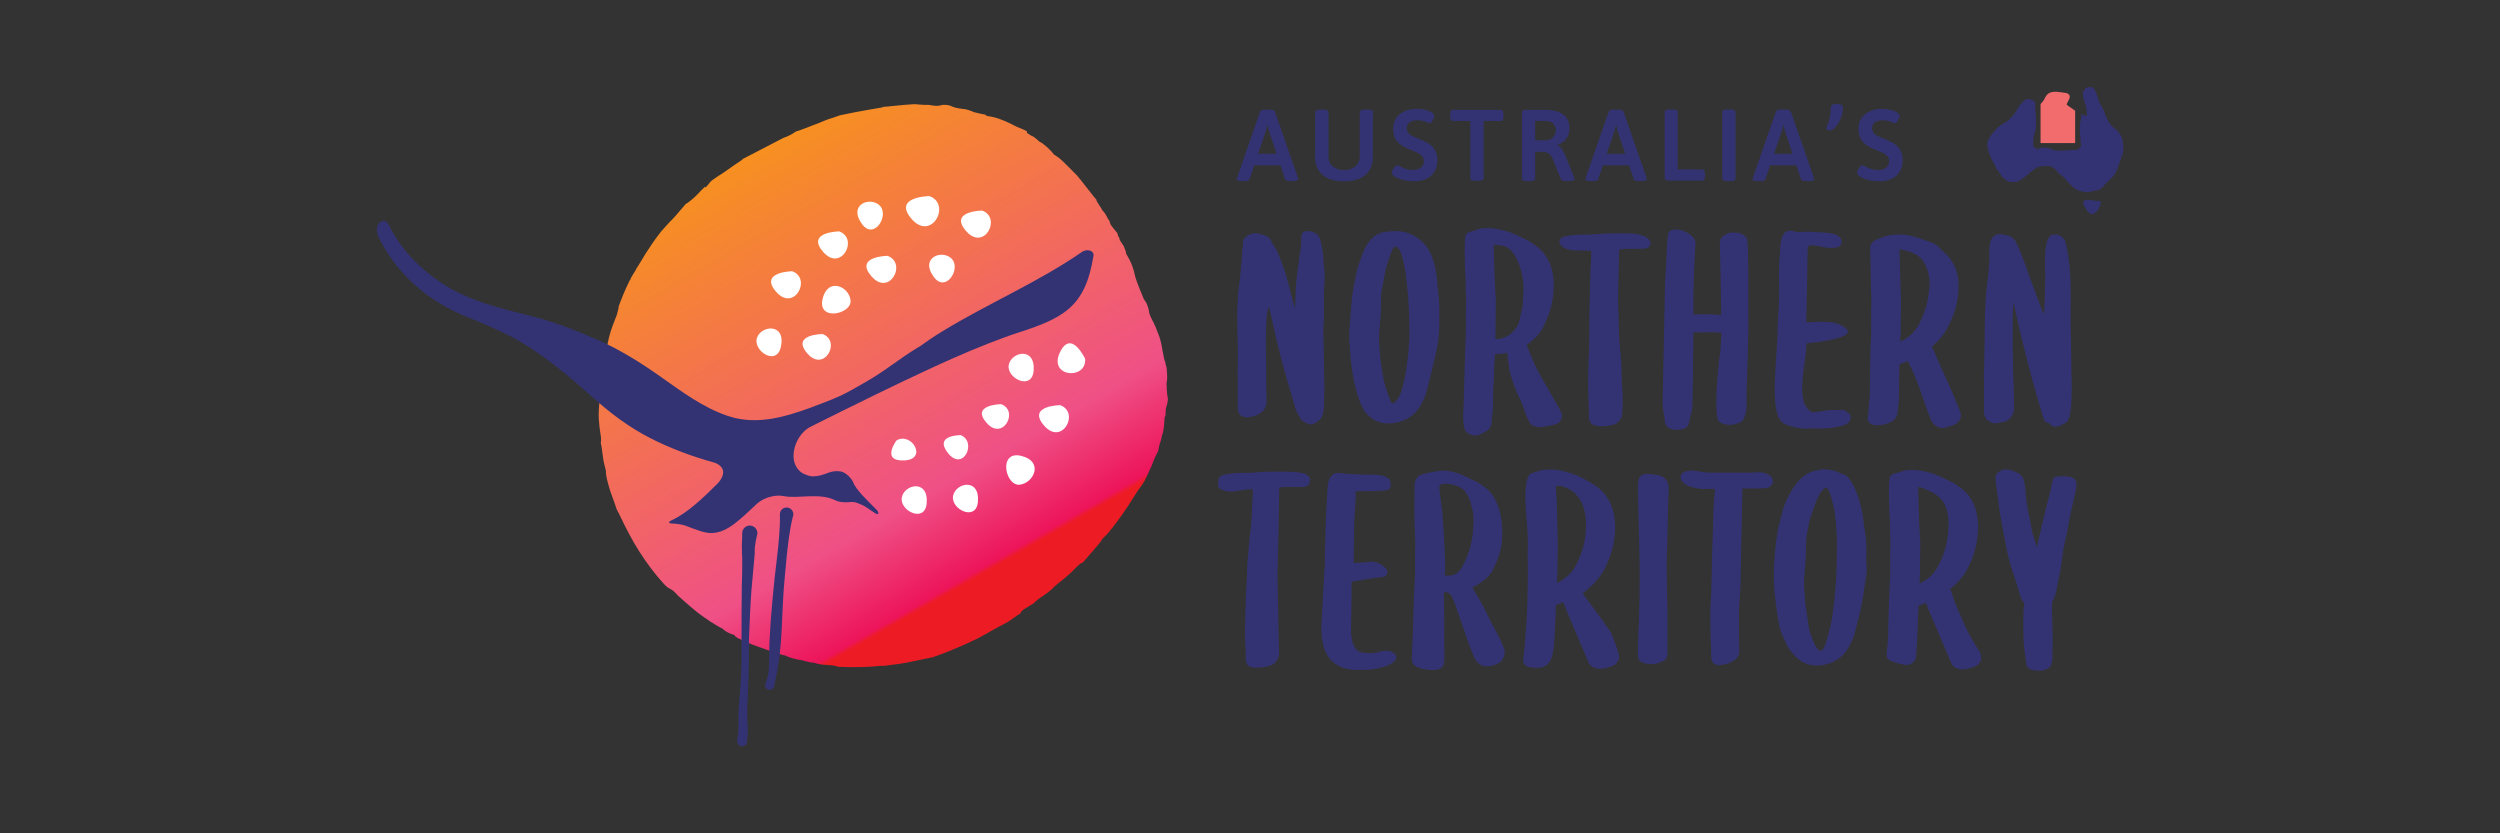 <?xml version="1.0" encoding="UTF-8"?> <svg xmlns="http://www.w3.org/2000/svg" xmlns:xlink="http://www.w3.org/1999/xlink" id="Layer_1" version="1.1" viewBox="0 0 180 60"><rect x="0" y="0" width="180" height="60" fill="#333333" stroke="none"/><defs><style> .st0 { fill: none; } .st1 { fill: #f26c6d; } .st2 { fill: url(#linear-gradient); } .st3 { clip-path: url(#clippath-1); } .st4 { clip-path: url(#clippath-2); } .st5 { fill: #333374; } .st6 { fill: #fff; } .st7 { clip-path: url(#clippath); } </style><clipPath id="clippath"><rect class="st0" width="180" height="60"></rect></clipPath><clipPath id="clippath-1"><path class="st0" d="M80.61,17.17s.01.02,0,0M80.61,17.17s0,0,0,0c0,0,0,0,0,0M80.59,17.14s.01.02.01.02c0,0,0-.02-.02-.03h0ZM63.55,7.73c-.5.09-1.03.17-1.55.27-.26.04-.52.1-.78.15-.26.05-.5.1-.74.15,0,0-.87.31-.75.25-.32.11-.75.31-1.2.47-.45.17-.89.36-1.23.45,0,0-.39.3-.88.45,0,0-2.13,1.1-2.93,1.52-.05.09-.31.22-.54.39-.23.16-.86.61-.99.69-.14.08-.3.18-.69.46-.2.15-.24.31-.47.52l-.05-.05s-.5.49-.5.51c-.31.34-.85.74-.88.73l-.71.83s-.23.24-.23.25c-.2.18-.84.91-.84.91-.12.16-.25.33-.38.5-.13.17-.24.36-.37.54-.12.18-.25.37-.37.56-.12.19-.64,1.08-.65,1.05-.04.17-.4.6-.45.85h-.03c-.4.84-.55,1.22-.81,1.92.05.04-.07.3-.1.52-.19.51-.44,1.07-.59,1.71-.09.45-.29,1.31-.35,1.58-.04.27-.13,1.32-.16,1.29v-.05c0,.56-.13,1.2-.17,1.81-.07.6-.07,1.17-.01,1.61.02.3.08.61.12.91.03.42-.03.31-.01.42.02.11.04.22.06.32.03.2.06.39.08.58.04.37.12.71.23,1.11-.03.33.14.88.31,1.45.09.28.21.56.3.83.04.13.09.26.13.39.04.12.13.28.13.28.12.19.08.18.15.3.41.85.85,1.72,1.38,2.55.53.83,1.12,1.62,1.78,2.34.49.52.41.16,1,.83,0,0,.88.8,1.45,1.25.29.21.59.43.88.62.31.19.6.38.92.53-.08-.03.14.15.35.26.21.11.4.17.41.16.19.1.03.06.14.14.24.17.98.47,1.14.54.16.07.68.25.91.33.22.08.44.15.63.24.28.03.84.3.95.24-.03.04.18.12.45.2.27.08.58.14.75.15-.11,0,.85.23.8.17.33.12.68.16.99.17.31.02.58.04.77.13,1.12.05,2.16.03,3.16-.08-.01.05.44-.03,1.37-.15.24-.02,2.33-.48,2.25-.45.16-.05,1.45-.52,1.41-.54.15-.05.4-.16.9-.38,0,.02.34-.17.76-.35-.02.02.56-.28.85-.45.29-.18,1.53-.84,1.53-.84.34-.22.62-.45.92-.63,0,0-.08-.09.38-.37-.08.07.34-.22.53-.32h0c.14-.14.29-.28.54-.45.07-.03.75-.5.92-.72.01,0,.17-.17.61-.51-.04.04.41-.33.64-.55.22-.23.44-.45.67-.65.19-.07.14-.02.29-.2.15-.17.3-.35.45-.52.31-.34.76-.9.76-.9,0-.08.11-.19.26-.33.14-.14.31-.31.43-.49-.01.03.71-.88,1.18-1.61l.74-1.16c.18-.23.34-.46.49-.7.13-.25.24-.5.35-.74.06-.12.11-.24.17-.36.05-.12.09-.25.14-.37.1-.24.21-.48.33-.7l.11-.5c.08-.16.18-.63.17-.62.18-.43.16-1.11.2-1.35.07-.09.06-.08.06-.25,0-.17.02-.34.05-.49.02.15.13-.55.13-.55-.04-.11-.04-.22-.06-.34-.02-.11-.02-.23-.03-.35,0-.12,0-.25-.02-.38,0-.13.01-.11.02-.15.06-.29.01-.72,0-.85,0-.13-.02-.28-.1-.47.02-.02,0-.15-.04-.18-.09-.27-.12-.6-.2-.96-.03-.18-.07-.37-.12-.56-.05-.19-.12-.38-.2-.57-.21-.59-.33-.73-.53-1.17-.03-.08-.06-.16-.08-.24,0-.1-.06-.4-.2-.7.04.06-.18-.27-.18-.27-.18-.44-.57-1.33-.66-1.78-.18-.85-.57-1.4-.57-1.4,0,0-.06-.14-.06-.14.02-.06-.04-.19-.16-.5-.1-.15-.19-.29-.29-.44l-.03-.16s-.05-.08-.09-.13c0-.05-.02-.12-.06-.22-.11-.14-.27-.3-.49-.63-.08-.24-.02-.19-.2-.42,0-.05-.25-.49-.38-.57-.1-.25-.5-.72-.41-.75-.07-.05-1.19-1.52-1.41-1.76-.22-.24-1.13-1.14-1.26-1.24-.14-.09-.29-.21-.41-.28-.24-.33-.79-.83-1.04-.92-.33-.3-.48-.41-.59-.43-.51-.3-.2-.19-.35-.34-.33-.18-.61-.24-.85-.38-.01-.02-.44-.22-.71-.34-.27-.11-.56-.22-.78-.27-.03-.02-.5-.09-.5-.09-.17-.14-.13-.1-.36-.14-.22-.05-.43-.1-.6-.14-.03-.04-.56-.23-.73-.22-.49-.06-.68-.12-.84-.19-.15-.07-.28-.12-.65-.11-.19.03-.27.12-.79.04,0,0-.26-.06-.36-.04-.1.02-.88-.05-.88-.05-.72.03-2.12.2-2.31.2"></path></clipPath><linearGradient id="linear-gradient" x1="2171.37" y1="10.43" x2="2172.37" y2="10.43" gradientTransform="translate(-337.01 -83419.96) rotate(90) scale(38.42 -38.42)" gradientUnits="userSpaceOnUse"><stop offset="0" stop-color="#f7911e"></stop><stop offset=".09" stop-color="#f7911e"></stop><stop offset=".82" stop-color="#ef5086"></stop><stop offset=".99" stop-color="#ed145a"></stop><stop offset="1" stop-color="#ed1c24"></stop></linearGradient><clipPath id="clippath-2"><rect class="st0" x="27.12" y="6.27" width="125.76" height="47.45"></rect></clipPath></defs><g class="st7"><g class="st3"><rect class="st2" x="35.72" y="0" width="55.77" height="55.62" transform="translate(-5.38 35.53) rotate(-30)"></rect></g><g class="st4"><path class="st6" d="M59.22,24.05c1.37.49.14,2.8-1.08,1.41-1.22-1.39,1.08-1.41,1.08-1.41"></path><path class="st6" d="M64.55,31.71s-1.15,1.52.56,1.44c1.72-.08.52-2.08-.56-1.44"></path><path class="st6" d="M69.18,31.33s-1.99-.03-.91,1.31c1.09,1.34,2.09-.82.91-1.31"></path><path class="st6" d="M72.08,29.1s-2.22.03-1.04,1.35c1.17,1.34,2.35-.88,1.04-1.35"></path><path class="st6" d="M61.24,21.62c-.11-1-1.65-1.69-2.02-.08-.36,1.62,2.13,1.08,2.02.08"></path><path class="st6" d="M63.9,18.42s-2.43.03-1.14,1.49c1.28,1.46,2.58-.97,1.14-1.49"></path><path class="st6" d="M68.54,18.65c-.65-.72-2.36-.14-1.3,1.3.86,1.15,1.96-.58,1.3-1.3"></path><path class="st6" d="M73.41,34.9c1.03-.11,1.77-1.68.11-2.08-1.66-.39-1.15,2.17-.11,2.08"></path><path class="st6" d="M63.37,14.83c-.65-.72-2.36-.14-1.3,1.31.86,1.15,1.95-.58,1.3-1.31"></path><path class="st6" d="M66.92,14.12s-2.7.03-1.27,1.66c1.43,1.62,2.87-1.08,1.27-1.66"></path><path class="st6" d="M70.71,15.16s-2.43.03-1.14,1.49c1.29,1.46,2.58-.97,1.14-1.49"></path><path class="st6" d="M78.13,25.84s-1.01-2.2-1.83-.44c-.81,1.77,1.94,1.97,1.83.44"></path><path class="st6" d="M54.5,24.33c-.3.92,1.4,2.06,1.72.66.39-1.75-1.42-1.58-1.72-.66"></path><path class="st6" d="M64.93,35.82c-.17.96,1.66,1.86,1.79.43.15-1.78-1.62-1.38-1.79-.43"></path><path class="st6" d="M72.63,26.28c-.17.96,1.66,1.86,1.79.43.15-1.78-1.62-1.38-1.79-.43"></path><path class="st6" d="M68.62,35.71c-.17.96,1.66,1.86,1.79.43.15-1.78-1.62-1.38-1.79-.43"></path><path class="st6" d="M57.04,19.53s-2.43.03-1.15,1.49c1.29,1.46,2.58-.97,1.15-1.49"></path><path class="st6" d="M76.33,29.17s-2.43.03-1.14,1.49c1.29,1.46,2.58-.97,1.14-1.49"></path><path class="st6" d="M60.42,16.66s-2.43.03-1.14,1.49c1.28,1.46,2.58-.97,1.14-1.49"></path><path class="st5" d="M57.1,37.15c-.13.5-.22,1-.29,1.51-.07.51-.13,1.02-.18,1.52-.05.51-.09,1.02-.14,1.53-.05.51-.08,1.01-.11,1.52-.06,1.01-.08,2.04-.16,3.06-.04.51-.1,1.01-.18,1.54-.04.26-.08.53-.14.79-.05.26-.12.52-.16.78h0c-.03.18-.2.3-.38.27-.18-.03-.3-.2-.27-.38,0-.02.01-.05.02-.07.2-.47.26-.95.27-1.44,0-.5,0-1.02.02-1.53.05-1.02.12-2.04.22-3.07.05-.51.1-1.03.15-1.54l.18-1.53c.06-.51.11-1.02.15-1.53.04-.51.07-1.02.05-1.54,0-.27.2-.49.47-.5.27-.01.49.2.5.47,0,.05,0,.1-.01.14h0Z"></path><path class="st5" d="M54.51,38.52c-.07.29-.13.6-.16.89,0,.07-.01.15-.01.2v.24c-.02.16-.03.32-.04.48-.05.63-.12,1.25-.17,1.87-.06.61-.08,1.23-.12,1.85-.03.62-.06,1.24-.08,1.86,0,.31-.01.62-.01.93,0,.3,0,.63,0,.94-.02.63-.04,1.25-.06,1.88l-.04.93c0,.16-.02.31-.02.46,0,.15,0,.3,0,.45,0,.3.03.61.04.93.01.35-.02.66-.05.97-.02.19-.18.34-.38.33-.19-.01-.34-.18-.33-.38,0,0,0-.01,0-.02h0c.04-.31.09-.62.09-.89v-.93c0-.16,0-.32.02-.48,0-.16.02-.32.03-.47l.07-.93c.05-.62.09-1.24.1-1.85,0-.31,0-.61,0-.93,0-.31,0-.63,0-.94,0-1.25,0-2.49.02-3.75.02-.63.04-1.25.03-1.86,0-.15,0-.3-.02-.45v-.23c-.01-.1-.01-.18-.01-.27.01-.33.03-.64.03-.96,0-.3.24-.55.54-.55.3,0,.55.24.55.54,0,.05,0,.09-.02.14"></path><path class="st5" d="M78.73,18.43c-.29,1.68-.74,3.14-2.22,4.14-1.24.84-2.75,1.2-4.13,1.7-1.71.62-3.38,1.34-5.04,2.1-2.92,1.34-5.79,2.77-8.67,4.2-.04.03-.08.05-.13.07,0,0,0,0-.01,0-.1.05-.2.1-.29.15-1.08.66-1.61,2.56-.46,3.28.28.14.54.23.74.23.34,0,.67-.09,1-.22.36-.14.63-.19.99-.14.38.06.81.5.92.79.2.54,1.07,1.35,1.69,1.98.18.17.15.4-.06.27-.76-.48-.72-.53-1.17-.7-.35-.14-.43-.16-.8-.12-.37.03-.73-.03-.91-.12-1.15-.6-2.71-.11-3.75-.32-.59-.12-1.4.08-1.93.55-1.09,1-2.08,2.09-3.25,2.11-.56.02-1.25-.3-1.79-.49-.29-.13-.73-.18-1.09-.2-.32-.02-.2-.14-.01-.23,1.14-.53,2.27-1.61,3.29-2.63.27-.27.86-1.07-.15-1.5-1.62-.45-3.21-1.03-4.71-1.8-1.54-.79-2.91-1.83-4.19-2.99-1.39-1.25-3-2.58-4.57-3.59-1.17-.75-2.38-1.29-3.72-1.86-3.11-1.12-5.62-3.07-7.1-6.11l-.07-.36c-.07-.63.58-.98.83-.47.87,1.79,2.27,3.22,3.94,4.3,1.81,1.18,3.91,1.7,6.15,2.26,1.83.46,3.14.97,4.88,1.72,1.67.72,3.21,1.69,4.69,2.74,1.49,1.05,2.98,2.16,4.72,2.76.2.06.39.12.59.17,1.79.41,3.54-.07,5.26-.69.82-.3,1.61-.6,2.39-.95.65-.32,1.22-.66,1.83-1.01,1.58-.92,2.12-1.49,3.68-2.44.03-.01.05-.03.08-.04.55-.39,1.1-.77,1.68-1.12,3.29-2.01,6.87-3.52,10.04-5.71.06-.04.11-.06.16-.08.3-.12.74,0,.67.39"></path><path class="st5" d="M150.98,14.47l-.71-.09s-.22.07-.25.11c-.03.04-.03.09-.03.14,0,.02.29.78.63.78s.56-.47.63-.78c.01-.05,0-.1-.03-.14-.03-.04-.18-.02-.23-.02"></path><path class="st1" d="M149.41,10.3v-2.33l-.59-.41s-.03-.03,0-.11c.05-.1.03-.05.09-.17l.08-.17c.04-.08.04-.18,0-.26-.04-.08-.12-.13-.21-.15l-.33-.05c-.29-.04-.43-.05-.59-.04l-.12.02c-.2.04-.39.15-.52.46-.06.14-.28.4-.3.39v2.82h2.49Z"></path><path class="st5" d="M152.67,9.7c-.33-.52-.51-.4-.84-.92-.33-.52-.19-.61-.52-1.13-.33-.52-.24-.8-.57-1.31-.07-.1-.36-.07-.48-.03-.12.04-.29.26-.29.39,0,.65.28.79.28,1.43,0,.02.04.22-.13.22-.05,0-.21-.14-.25-.17-.02.51-.13.57-.13,1.09s.07.51.07,1.03c0,.2.1.19-.05.33-.14.14-.13.16-.34.16-.62,0-.52.06-1.15.06s-.53-.23-1.15-.23c-.2,0-.43.2-.57.06-.14-.14-.16-.19-.16-.39,0-.7.21-.7.21-1.41s-.07-.7-.07-1.41c0-.11-.03-.17-.05-.18-.34-.21-.61-.25-.92.13-.42.5-.32.59-.77,1.06-.44.47-.59.33-1.04.8-.29.28-.52.59-.62.86-.11.3,0,.69.15,1.06.29.68.19.3.48.98,0,0,.15.14.24.31.08.17.33.49.64.58.31.09.59.06.86-.12.57-.38.52-.47,1.09-.85.19-.13.57-.18.98-.13.3.03.48.31.66.51.09.09.21.13.3.23.25.27.41.46.67.71.33.32.8.42,1.25.42.02,0,.25-.1.27-.1.45-.01.54-.13.82-.44.24-.27.55-.48.73-.77.19-.31.27-.66.39-.99.13-.37.26-.61.22-.89-.03-.26.01-.61-.21-.95"></path><path class="st5" d="M141.09,29.53c-.34-.83-.68-1.69-1.08-2.5-.31-.69-.61-1.39-.91-2.09.01,0,.03-.02.04-.03.4-.32.74-.72,1.04-1.22.14-.28.28-.57.4-.86.37-.92.51-1.87.4-2.85-.14-.76-.47-1.35-1.03-1.83-.26-.2-.36-.45-.67-.59-.4-.2-1.45-.53-1.66-.57-.65-.15-1.29-.14-1.93.03l-.56.22c-.31.11-.48.39-.48.62.03,1.01.05,2.03.06,3.04.04.55.04,1.02.01,1.47.01.55,0,1.12,0,1.63-.08,1.46-.07,2.84-.09,4.31-.03.58-.08,1.16-.15,1.78,0,.25.11.41.38.5.58.12,1.68-.12,1.76-.86.02-.35.1-.63.1-1.07l.04-2.35s0-.05,0-.08h0c.2-.06.42-.16.59-.24.72,1.25,1.08,2.82,1.69,4.24.09.26.34.48.63.56.21.06.43,0,.64-.07.22-.05.43-.14.61-.27.28-.28.34-.54.18-.89M138.85,21.23c-.05.42-.14.8-.27,1.15-.11.36-.29.75-.5,1.12-.27.43-.64.78-1.1,1.02-.05.03-.11.06-.16.09,0-.22,0-.4.03-.63,0-.74,0-1.49.02-2.22-.02-.72-.05-1.43-.06-2.15-.02-.56-.03-1.11-.05-1.67,1.09.21,1.82.48,2.12,1.91.11.6.03.88-.03,1.38"></path><path class="st5" d="M93.77,30.31c-.14-.13-.46-.77-.46-.78l-.12-.41c-.17-.58-.34-1.19-.52-1.77-.3-.97-.54-1.98-.79-3l-.51-2.26c-.35.42-.19,4.27-.2,4.54,0,.3-.01.6,0,.89l.02,1.24v.2c-.03.38-.21.66-.5.82-.22.14-.48.23-.78.25-.03.02-.06.03-.1.03-.35-.04-.68-.13-.69-.68,0-.74-.01-1.51,0-2.28l-.02-.23c.05-1.11.03-1.69,0-2.76,0-.37-.01-.73-.02-1.09-.01-.48.02-.95.04-1.45.01-.11.01-.19.02-.28,0-.14.01-.28.04-.42l.12-1.03c.02-.14.03-.27.04-.41,0-.14.01-.29.04-.44.02-.15.02-.3.03-.45.01-.27.02-.54.09-.82,0-.04,0-.08,0-.12,0-.05,0-.1,0-.14,0-.22.12-.33.23-.42.3-.25.67-.31,1.07-.17.08,0,.19.05.28.09.04.02.08.03.12.05h.03c.12.09.22.19.29.31v.03c.03.05.05.1.07.14.37.49.57,1.06.76,1.61l.05.14c.23.63.4,1.3.56,1.94.06.26.13.52.2.78.03.09.05.19.07.28,0-.11.01-.22.02-.34,0-.14.02-.29.02-.43,0-.05,0-.1.01-.14,0-.02,0-.04,0-.06,0-.31.02-.62.05-.91.01-.14.03-.29.04-.43l.14-1.05c.02-.23.05-.46.09-.69.06-.27.09-.59.09-.95,0-.03,0-.06,0-.08,0-.07,0-.14.01-.23.02-.1.09-.23.3-.28.37-.03.64.06.86.26.09.09.16.22.19.29v.03c.12.43.18.81.22,1.16.01.42.04.81.1,1.21v.24c0,.36-.01.7-.04,1.07,0,.02,0,.05-.01.08,0,.02,0,.04,0,.07v1.99c-.02.12-.02.25-.03.37,0,.23-.02.47,0,.7l.05,3.06c.01.39.03.8,0,1.23-.01.54.01.82-.05,1.24-.05.21-.1.42-.28.58-.25.17-.37.3-.6.34,0,0-.37-.05-.61-.27"></path><path class="st5" d="M115.08,30.66c-.12,0-.24-.02-.36-.07-.15-.06-.25-.18-.28-.34-.02-.07-.04-.17-.04-.27,0-.3,0-.6-.02-.92,0-.16-.02-.89-.03-1.1,0-.42.01-1.86.03-2.13.02-.27.04-.55.04-.82.02-.9,0-1.64.02-2.53.02-.88.04-1.76.06-2.64,0-.28.02-.57.04-.85.01-.27.03-.54.03-.81v-.12s0,0,0,0c0,0,0,0-.01,0h-.06c-.26-.03-.53-.03-.82-.03-.1,0-.19,0-.28,0-.25,0-.48-.05-.74-.17-.11-.05-.18-.1-.24-.17-.11-.12-.16-.23-.14-.35.02-.12.11-.21.25-.27.08-.04.19-.06.29-.08h.04c.42-.09.85-.09,1.26-.1.14,0,.27,0,.41-.01.2,0,.41-.02.62-.04.32-.02.65-.04.97-.04h.22c.1,0,.21,0,.31,0,.32,0,.64,0,.98.02.24.02.51.09.8.21.13.05.21.13.29.22.1.1.14.23.11.35-.03.12-.11.21-.24.26h-.04s-.1.05-.18.05h-.22c-.13,0-.25,0-.38,0-.38,0-.8,0-1.16.05,0,0-.02,0-.03,0v.02l-.08,3.65.07,2.28c-.01.58.17,1.91.17,2.51,0,.23.03.91.03,1.03,0,.05.01.22.01.26.07.69.07,1.41.02,1.99-.02.34-.11.58-.42.78-.32.2-.98.22-1.32.22"></path><path class="st5" d="M103.61,21.56l-.02-.15c-.05-.44-.09-.85-.12-1.3-.09-.74-.25-1.57-.65-2.2-.43-.68-1.08-.97-1.14-1-.37-.19-.75-.27-1.19-.27-.25,0-.91.04-1.08.14-.55.15-.97.72-1.2,1.24-.18.42-.35.9-.53,1.52l-.22,1.15c-.1.53-.14.87-.19,1.53l-.05.7c-.06.62-.08,1.14-.07,1.63l.08,1.02c.04.55.12,1.15.25,1.84.11.55.27,1.1.5,1.67.15.35.29.59.48.77.41.42.91.64,1.5.64.15,0,.31-.01.47-.04.86-.15,1.47-.58,1.89-1.33.18-.31.3-.62.39-.94.23-.83.46-1.84.67-2.73.11-.46.25-1.22.25-2.03,0-.02.03-1.27-.03-1.87M101.47,24.49c-.02.42-.19,2.81-.67,3.95-.09.21-.35.56-.5.6-.15.04-.23-.3-.27-.43-.24-.56-.4-1.12-.48-1.68-.09-.55-.18-1.12-.21-1.7-.05-.53-.08-1.1,0-1.68l.07-1c.04-.59-.03-1.24.1-1.8.05-.22.09-.44.13-.67.06-.34.11-.66.21-.97.11-.33.25-.8.38-1.1.27-.62.59.06.65.23.12.34.21.82.28,1.15,0,.08.02.16.04.24.01.08.03.15.03.23l.15,1.4.08,1.33c-.01.56.04,1.34.01,1.9"></path><path class="st5" d="M112.2,29.3l-.94-1.65c-.16-.29-.3-.49-.47-.84l-.28-.53c-.26-.58-.35-.84-.58-1.43,0,0,0-.02,0-.02.01,0,.03-.02.04-.03.41-.32.76-.6,1.06-1.1.12-.22.23-.46.33-.7l.07-.16c.2-.5.33-1,.39-1.52.08-.62.07-1.16-.03-1.65-.14-.76-.47-1.35-1.03-1.83-.26-.2-.53-.41-.83-.56-.4-.2-.73-.35-1.08-.5-.18-.08-.39-.15-.6-.19-.25-.06-.52-.12-.79-.15-.31-.02-.62-.04-.96.05l-.6.19c-.36.07-.41.31-.42.53-.03.61-.03,1.28,0,2.05.03.53.06,1.07.05,1.62.03.55.04,1.02.01,1.47.01.55,0,1.12,0,1.63-.06,1.37-.11,3.37-.15,4.88v.15c-.03.58-.08.92,0,1.6.04.28.1.45.29.56.13.11.35.19.47.19.34,0,.5-.12.85-.31.22-.12.36-.33.39-.62.03-.35.05-.7.1-1.07l.03-1.61h.02l.05-1.48s0-.05,0-.08l.05-.7c.39,0,.71-.03.88-.11,0,0,.13,1.28.24,1.59.08.23.12.45.41,1.19.18.46.32.55.56,1.31.25.77.45,1,.45,1,.09.26.64.28.72.28.14,0,.26-.03.38-.05.22-.04.73-.11.92-.25.18-.14.26-.31.26-.52,0-.16-.19-.51-.25-.64M109.69,21.23c-.05.42-.03.89-.16,1.24-.11.36-.07.66-.29,1.03-.27.43-.63.73-1.2.88,0,0-.17.03-.38.01,0-.22,0-.19.02-.42,0-.74,0-1.49.02-2.22,0-.26-.02-.53-.04-.79-.02-.26-.03-.53-.04-.78l-.03-.88c-.01-.28-.02-.56-.03-.85,0-.28,0-.55-.02-.83.02,0,.38.02.45.06.92-.04,1.42,1.25,1.58,2.02.11.6.16,1.02.1,1.52"></path><path class="st5" d="M120.75,30.95c-.18,0-.36-.03-.53-.1h-.01c-.15-.08-.26-.22-.32-.38-.03-.13-.04-.24-.04-.35-.03-.17-.07-.38-.09-.58-.04-.19-.05-.41-.05-.61l.16-7.9c0-.49.03-.98.06-1.46.01-.25.03-.49.04-.74.01-.19.02-.37.03-.55,0-.18.02-.36.03-.53,0-.26.03-.52.06-.78,0-.26.15-.42.45-.44.11-.02.25-.02.35,0,.4.1.69.24.94.48.14.14.3.35.24.67-.02.06-.02.1-.02.15-.09,1.74-.14,3-.12,4.52v.22s0,.04,0,.06h1.16c.23,0,.59.03.82.07,0-.1,0-.18.01-.26,0-.2.01-.38,0-.56l-.07-3.56c0-.12,0-.23-.01-.35,0-.12-.02-.25-.01-.37,0-.2.03-.4.17-.53.14-.13.38-.34.73-.33.45,0,.71.04.99.35.12.12.09.4.11.57.02.06.02.12.02.18l.03,1.53v3.68c0,.11,0,.22,0,.33,0,.18.01.37,0,.56-.02,1.17-.06,2.37-.1,3.52-.01.31-.03.61-.03.91-.01.31.02.64,0,.95,0,.31-.1.58-.2.83-.09.19-.25.28-.44.33-.36.14-.72.14-1.08.02-.29-.11-.36-.31-.38-.45-.03-.24-.06-.43-.07-.74,0-.24-.01-.46,0-.7,0-.12,0-.24.01-.36.02-.5.14-1.86.15-1.9.04-.62.12-.77.14-1.29,0,0,.05-.68.06-1v-.11s-.7-.03-.7-.03c-.2,0-.39,0-.58.01-.2,0-.39,0-.59,0-.05,0-.1,0-.14.01,0,.04,0,.1,0,.13-.01.67-.02,1.33-.03,2,0,.67-.01,1.35-.03,2.03l-.02,1.1c0,.09,0,.2-.03.3l-.21.91s-.02.06-.02.07v.05c-.07.17-.19.28-.35.34-.16.05-.32.08-.48.08"></path><path class="st5" d="M130.3,30.86c-.06,0-.45,0-.51-.01-.31-.02-.91-.12-1.34-.35-1.15-.64-.48-4.5-.46-6.85,0-.31.09-1.67.11-2.18.02-.91-.03-1.39,0-2.34.02-.46.05-.91.08-1.37,0-.27.09-.55.16-.76.09-.19.24-.42.65-.39.06,0,.12.02.18.05.23.06.44.05.63.03.32-.02.63-.01.94.02.47.05,1.29,0,1.67.32.28.19.24.7-.12.78-.15.02-.3.04-.47.04-.55.02-1.67-.45-1.67.02s-.05,3.6-.1,5.34c.79-.02,2.09-.2,2.77.37,1.34.88-3.76,1.26-2.75,1.1,0,0,0,0,0,0h0c-.02,1.37-.55,2.97-.19,4.29.06.17.15.33.3.5.14.18.33.24.59.2.47-.06.75-.15,1.21-.15.21,0,.56,0,.75,0,.16.02.27.17.43.27.2.21.06.64-.24.76-.85.34-1.69.31-2.62.29"></path><path class="st5" d="M148.04,30.73c-.28,0-.39-.12-.44-.23-.01-.02-.02-.03-.02-.03-.23,0-.4-.13-.46-.36-.04-.16-.09-.31-.13-.47-.75-2.45-1.49-5.39-2.03-7.9,0,.05-.04.75-.04.8-.01,1.88-.02,3.6.07,5.48l.02,1.24v.2c-.04.38-.21.66-.5.82-.22.14-.85.2-.89.2-.35-.04-.76-.27-.77-.82,0-.74-.01-1.51,0-2.28l-.02-.23c.09-1.94.03-3.67.14-5.61.01-.23.03-.47.06-.7l.12-1.02c.03-.28.05-.56.07-.85.06-.51-.13-1.59.33-1.96.3-.25.57-.14.99-.06.21.05.51.21.67.6.31.67.64,1.57.88,2.27.39,1.06.9,2.45,1.08,2.83,0,0,.08-1.64.09-2.65,0-.65-.19-2.93.52-3.1.37-.03.52.01.74.21.09.09.16.22.19.29v.03c.57,2.26.3,4.41.39,6.69l.05,3.06c.01.39.03.8,0,1.23,0,.54-.04,1.01-.11,1.43-.05.21-.1.42-.28.58-.25.17-.47.26-.7.3h0Z"></path><path class="st5" d="M90.36,48.07c-.12,0-.24-.02-.36-.07-.15-.06-.25-.18-.27-.34-.02-.07-.04-.17-.04-.27,0-.3,0-.6-.02-.92,0-.16-.01-.32-.02-.49,0-.2,0-.4-.01-.61,0-.42.05-1.89.06-2.32,0-.28.03-.56.04-.84.02-.27.04-.55.04-.82.01-.89.09-1.38.17-2.39.07-.88.17-1.16.18-2.04,0-.28.02-.57.04-.85.01-.27.03-.4.03-.66v-.21s0,0,0-.01c0,0,0,0-.01,0h-.06c-.26-.03-1.26.16-1.36.16-.25,0-.43.02-.7-.09-.23-.1-.27-.12-.31-.18-.08-.14-.04-.51-.02-.62.02-.11.11-.21.25-.27.08-.04.19-.06.29-.08h.04c.42-.09.85-.09,1.26-.1.14,0,.27,0,.41-.01.2,0,.41-.02.62-.04.32-.02.65-.04.97-.04h.22c.1,0,.21,0,.31,0,.32,0,.64,0,.98.02.24.02.59.02.88.14.13.05.21.13.29.22.1.1.06.29.03.41-.02.12-.11.21-.24.26h-.04s-.1.05-.18.05h-.22c-.12,0-.25,0-.38,0-.38,0-.73-.02-1.09.04-.01,0-.02,0-.03,0v.02l-.06,3.33-.07,2.79c-.01.58.06,2.96.06,3.19,0,.12,0,.43,0,.47,0,.03,0,.14.01.16.02.76.01,1.24.04,1.9.02.34-.13.67-.44.87-.32.2-.97.25-1.31.25"></path><path class="st5" d="M97.82,48.24c-.06,0-.12,0-.18,0-.31-.02-.67-.05-1.01-.19-.71-.27-1.16-.8-1.35-1.59-.11-.41-.15-.85-.14-1.38l.23-4.24h.02c0-.13,0-.27,0-.4,0-.37,0-.75.02-1.13.02-.91.05-1.8.09-2.75.01-.17.02-.31.03-.46.01-.29.03-.6.06-.91,0-.27.04-.46.11-.67.09-.19.28-.5.69-.47,0,0,.39.06.81.08.35.02,1.65.06,1.9.06s.67.1.83.24c.08.05.17.13.17.25,0,.14.07.29.01.4-.05.11-.15.19-.29.22-.15.02-.3.04-.47.04-.46.02-1.06.03-1.52.03-.04,0-.08,0-.12,0-.04,0-.07,0-.11,0,.03.41,0,.74-.03,1.14-.01.13-.02.27-.03.4-.05.75-.05,1.51-.06,2.24,0,.5,0,.86-.02,1.36v.03s.08,0,.1-.01h.05c.16,0,.31-.01.46-.02.16,0,.5-.07.66-.07.32,0,.64.12.92.36.06.04.14.12.19.19.07.13.08.25.02.36-.05.1-.16.17-.28.19l-.5.06c-.47.06-1.13.18-1.61.26,0,0,0,0,0,0,0,0-.16.02-.16.02,0,.2,0,.4,0,.6,0,.2,0,.4,0,.6l-.04,2.24c0,.33.04.67.14,1.01.06.17.15.33.3.5.14.18.89.23,1.2.18l.36-.06c.2-.07.39-.1.59-.1.16.02.31.04.47.15.15.1.19.21.2.3.01.11-.03.22-.13.31-.08.08-.2.18-.34.23-.22.12-.48.18-.72.25-.71.17-.92.14-1.51.14"></path><path class="st5" d="M108.26,46.6c-.34-.84-.7-1.37-1.09-2.18-.31-.7-.82-1.55-1.16-2.11,0-.01.94-.43,1.4-1.14.14-.28.28-.57.4-.86.41-1.02.42-2.02.25-3.1-.14-.76-.43-1.51-.98-1.99-.26-.2-.52-.41-.83-.56-.4-.2-.73-.35-1.08-.5-.18-.08-.39-.15-.6-.19-.57-.17-1.11-.04-1.7.06l-.58.16c-.31.13-.44.49-.44.71-.02,1.22-.03,2.14.02,3.36.03.55.04,1.02.01,1.47.01.55,0,1.12,0,1.62-.08,1.46-.13,2.93-.16,4.39-.03.58-.05.92-.07,1.72.03.51.42.59.69.68.58.12,1.56.29,1.64-.45.03-.35.01-.96,0-1.34,0,0,.03-3.07-.04-3.66v-.02c.2-.04.35-.1.61.3.59,1.43.97,2.91,1.58,4.33.09.26.37.57.66.64.21.06.43.05.64-.02.22-.04.43-.13.61-.27.28-.28.38-.72.22-1.06M106.01,38.61c-.05.42-.14.8-.27,1.15-.11.36-.29.75-.5,1.12-.49.78-1.17.52-1.22.55,0-.22.03-.42.03-.63,0-.74-.05-1.21-.06-1.61-.02-.82-.09-1.4-.13-2.12-.03-.56-.29-1.92-.21-2.11.09-.19.71-.12.82-.1.78.19,1.23.35,1.57,1.95.11.6.04,1.3-.02,1.8"></path><path class="st5" d="M116.47,46.8l-.39-1.07c-.18-.38-.44-.63-.63-.97,0,0-.59-.81-.81-1.1-.22-.29-.7-.93-.69-.94.14-.1.37-.31.54-.46.7-.61,1.08-1.27,1.37-2.05.6-1.52.73-3.79-.67-5-.68-.53-1.65-1.07-2.51-1.25-.57-.17-1.15-.2-1.74-.1l-.6.19c-.88.16-.36,3.75-.36,4.2.03.55.04,1.02.01,1.47.05,2.59-.02,5.22-.32,7.8,0,.25.11.41.38.5,1.57.32,1.76-.52,1.86-1.93,0,0,.13-2,.1-2.52h0c.2-.06.36-.13.53-.21.59,1.43,1.2,2.85,1.81,4.27.09.26.28.42.58.49.4.11,1.1-.09,1.39-.3.32-.39.31-.48.13-1.04M114.14,38.61c-.05.42-.14.8-.27,1.15-.11.36-.29.75-.5,1.12-.32.5-.77.84-1.26,1.11,0-.22,0-.4.03-.63,0-.74,0-1.49.02-2.22-.03-1.37-.05-3.18-.15-4.13,0,0,.26-.07.52.02,1.43.45,1.82,1.86,1.61,3.58"></path><path class="st5" d="M118.89,47.82c-.15,0-.3-.02-.45-.06-.08-.02-.17-.04-.25-.09-.14-.06-.24-.21-.24-.36-.02-.09-.02-.16-.02-.24l.03-1.54c0-.26.04-.49.04-.75,0-.52.05-1.3.05-1.91,0-1.41.02-2.24-.02-3.38-.02-.58-.1-3.77-.09-4.6,0-.08,0-.19.03-.31.03-.23.18-.39.41-.44.09-.02.21-.02.29-.02.34.05.81.04,1.09.24.27.22.38.45.38.75-.04,1.23-.06,2.45-.08,3.25,0,.52-.02.95-.04,1.34,0,.32-.02.61-.02.91,0,.42,0,.83.01,1.24,0,.22.01.43.01.65l.04,1.31v3.08s0,.1,0,.1c0,.39-.11.54-.47.68-.24.1-.48.15-.71.15"></path><path class="st5" d="M123.87,47.91c-.12,0-.24-.02-.36-.07-.15-.06-.25-.18-.27-.34-.02-.07-.04-.17-.04-.27,0-.3,0-.6-.02-.92,0-.16-.01-.32-.02-.49,0-.2,0-.4-.01-.6-.01-.42-.02-.86-.01-1.29,0-.28.03-.56.04-.83.02-.27.04-.54.04-.82.02-.89.04-1.78.06-2.67.02-.88.07-1.67.08-2.54,0-.28.02-.56.03-.84.01-.27.08-.65.08-.91,0,0,0-.13,0-.13,0,0-.68.04-.97.01-.34-.04-.7-.1-.99-.23-.11-.05-.32-.23-.39-.3-.11-.11-.13-.29-.11-.41.02-.11.11-.2.25-.27.08-.04.33-.09.33-.09.42-.08.83.09,1.36.13.14,0,.34.01.48,0,.2,0,1.21,0,1.53,0,0,0,1.02.02,1.53-.02.25-.02.48,0,.77.13.13.05.21.13.29.21.1.1.11.33.08.45-.03.12-.22.27-.35.32l-.44.05c-.12,0-.25,0-.38,0-.38,0-1.01,0-1.01,0l-.13,6.66c-.01.58-.04,1.13-.09,1.7-.02.23-.02.47-.02.7,0,.12,0,.24,0,.36,0,.05,0,.09,0,.12,0,.05,0,.09,0,.13-.01.67,0,1.32.02,1.97.02.33-.11.57-.42.77-.32.2-.65.3-.99.3"></path><path class="st5" d="M134.35,40.45c.05-.54.05-1.09-.01-1.71l-.02-.16c-.05-.45-.13-.71-.16-1.16-.09-.75-.28-1.46-.57-2.16-.06-.14-.14-.31-.23-.47-.16-.24-.34-.56-.6-.63-.09-.02-.21-.06-.26-.09-.37-.19-.75-.28-1.18-.28-.25,0-.2.03-.41.07-.13,0-.27.03-.36.07-.55.15-1.09.67-1.4,1.15-.32.49-.62,1.06-.8,1.69l-.34,1.36c-.17.96-.32,2.47-.29,3.69.03,1.22.27,2.53.39,3.23.11.56.29.76.52,1.35.15.36.47.68.66.87.41.43.91.65,1.5.65.15,0,.31-.01.47-.04.86-.15,1.48-.59,1.89-1.36.18-.32.3-.63.39-.95.23-.85.51-1.91.65-2.95.02-.17.05-.34.08-.51.08-.5.17-1.01.12-1.52l-.02-.15ZM132.21,41.61c-.02.43-.22,2.94-.5,3.8-.07.22-.33,1.5-.63,1.46-.29-.04-.56-.76-.6-.9-.24-.57-.25-.81-.33-1.37-.09-.56-.18-1.14-.21-1.73-.05-.54-.08-1.12,0-1.71l.07-1.02c.04-.6-.01-1.24.11-1.82.05-.22.09-.45.13-.68.06-.34.31-.95.41-1.26.11-.34.29-.71.43-.93.09-.13.19-.24.38-.35.3-.03.63,1.76.64,1.84.1.72.14,1.73.14,1.73v1.23c-.01.57-.02,1.15-.05,1.73"></path><path class="st5" d="M142.55,46.96l-.69-1.14c-.19-.39-.36-.69-.56-1.17l-.34-.77c-.26-.58-.31-.87-.53-1.47,0,0,0-.01,0-.02.01,0,.03-.02.04-.03.4-.32.81-.76,1.11-1.26.12-.22.23-.46.33-.7l.07-.16c.2-.5.32-1,.39-1.52.08-.62.07-1.17-.03-1.65-.14-.76-.47-1.35-1.03-1.83-.26-.2-.52-.41-.83-.55-.4-.2-.73-.36-1.08-.5-.18-.08-.39-.15-.6-.19-.25-.06-.52-.12-.79-.15-.31-.02-.62-.04-.96.05l-.6.19c-.36.07-.42.31-.42.53-.03.61-.03,1.28,0,2.05.03.53.06,1.07.05,1.62.04.55.04,1.02.01,1.47.01.55,0,1.12,0,1.63-.06,1.37-.1,2.36-.14,3.86v.52c-.04.58-.05.71-.12,1.34,0,.25.11.41.38.5.1.02.98.4,1.33.21.23-.12.39-.28.42-.57.03-.35.04-.71.07-1.12l.1-2.44s0-.05,0-.08h0c.2-.06.36-.13.53-.21l.14.36c.12.3.24.58.37.88.08.18.16.37.24.56l1.05,2.47c.09.26.28.42.57.49.09.03.18.04.26.04.14,0,.26-.03.38-.05.22-.05.51-.12.7-.26.18-.14.26-.31.27-.52,0-.16-.03-.3-.09-.42M140.23,38.65c-.05.42-.14.8-.27,1.15-.11.36-.29.75-.5,1.12-.27.43-.64.78-1.1,1.02h0c-.05.03-.1.06-.15.09,0-.22,0-.41.03-.63,0-.73,0-1.49.02-2.22,0-.26-.02-.53-.04-.79-.01-.26-.03-.52-.04-.78l-.03-.88c-.01-.28-.02-.56-.02-.84,0-.27-.01-.55-.02-.83.02,0,.05,0,.07.01.1.02.19.03.26.07.13.07.25.12.38.17.06.02.12.05.17.07.68.31,1.08.81,1.24,1.58.11.6.07,1.19,0,1.69"></path><path class="st5" d="M146.8,48.29c-.17,0-.32-.02-.45-.05-.35-.07-.45-.3-.46-.48-.02-.19-.05-.39-.08-.59-.03-.2-.06-.4-.08-.61-.04-.37-.04-1.07-.05-1.43,0-.12,0-.24,0-.36,0-.17.01-.32.01-.46,0-.25,0-.48.05-.73.02-.13,0-.18-.05-.24-.1-.11-.18-.25-.23-.45-.12-.43-.26-.86-.4-1.28-.1-.3-.2-.6-.29-.91-.14-.43-.25-.91-.36-1.49-.05-.31-.11-.61-.17-.92-.09-.49-.19-1-.27-1.5-.03-.19-.05-.37-.07-.56-.03-.27-.1-.84-.15-1.11-.04-.21-.06-.42-.07-.64-.02-.39.19-.49.48-.64.07-.04.14-.04.19-.04.34,0,.65.09,1,.3.22.14.36.35.4.63.04.19.07.42.09.65.03.5.14,1.32.28,1.89.05.19.08.39.11.58.03.18.06.36.11.54.05.18.11.36.17.54.05.16.11.32.15.49.03-.15.06-.3.09-.45l.26-1.12c.07-.27.13-.52.19-.78.09-.4.19-.82.31-1.24.07-.26.13-.52.18-.8.02-.11.05-.23.07-.35.05-.23.16-.35.31-.36.07-.03.22-.02.33-.03.28,0,.55-.02.85.12.12.06.25.19.25.47,0,.3-.07.59-.14.87-.04.18-.08.35-.12.52-.12.51-.24,1.05-.32,1.57-.06.35-.13.67-.21,1.02l-.04.17c-.13.55-.2,1.11-.26,1.65-.03.24-.07.46-.12.68-.07.34-.17.79-.24,1.21-.04.23-.13.46-.29.77,0,.02-.02.07-.02.09,0,.4,0,.78.02,1.15.03.87.03,2.03.01,2.88,0,.06-.01.11-.03.16,0,.03-.02.06-.02.08,0,.16-.07.37-.39.49-.18.07-.36.1-.53.1"></path><path class="st5" d="M91.79,8.03l1.65,4.74s.02.08.02.12c0,.09-.1.15-.34.15h-.23c-.19,0-.34-.04-.36-.14l-.34-1h-1.88l-.34,1c-.04.1-.16.14-.32.14h-.21c-.27,0-.39-.05-.39-.15,0-.04.01-.07.03-.12l1.65-4.74c.04-.1.18-.14.37-.14h.31c.19,0,.34.04.37.14M91.25,9c-.03.15-.06.31-.11.45l-.56,1.62h1.33l-.54-1.62c-.05-.15-.07-.3-.1-.45h-.02Z"></path><path class="st5" d="M98.84,8.09v3.24c0,1.1-.76,1.73-2.07,1.73s-2.08-.64-2.08-1.73v-3.24c0-.13.12-.2.39-.2h.18c.27,0,.39.07.39.2v3.2c0,.56.47.96,1.13.96s1.12-.4,1.12-.96v-3.2c0-.13.12-.2.39-.2h.18c.27,0,.39.07.39.2"></path><path class="st5" d="M103.27,8.33c0,.17-.2.55-.34.55-.1,0-.34-.22-.87-.22-.56,0-.77.26-.77.56,0,.45.4.59.86.77.61.25,1.34.54,1.34,1.53,0,1.08-.77,1.53-1.64,1.53-1.01,0-1.64-.37-1.64-.6,0-.19.25-.56.38-.56s.5.35,1.14.35c.4,0,.79-.18.79-.64,0-.49-.56-.64-1.12-.88-.55-.24-1.09-.55-1.09-1.45,0-.96.79-1.43,1.69-1.43.64,0,1.26.23,1.26.48"></path><path class="st5" d="M108.25,8.22v.18c0,.22-.06.31-.19.31h-1.24v4.11c0,.13-.12.2-.39.2h-.18c-.27,0-.39-.07-.39-.2v-4.11h-1.25c-.13,0-.19-.1-.19-.31v-.18c0-.22.06-.31.19-.31h3.45c.13,0,.19.1.19.31"></path><path class="st5" d="M113,9.25c0,.58-.34.99-.86,1.19v.03c.23.08.43.38.58.76l.61,1.54c.02.06.04.1.04.12,0,.09-.12.14-.4.14h-.22c-.18,0-.34-.04-.37-.14l-.57-1.43c-.18-.39-.36-.53-.86-.53h-.42v1.9c0,.13-.12.21-.39.21h-.17c-.27,0-.39-.07-.39-.21v-4.66c0-.18.08-.26.26-.26h1.36c1.21,0,1.8.45,1.8,1.34M110.53,8.71v1.39h.79c.39,0,.7-.33.7-.72,0-.43-.29-.67-.75-.67h-.74Z"></path><path class="st5" d="M116.89,8.03l1.65,4.74s.02.08.02.12c0,.09-.1.15-.34.15h-.23c-.19,0-.34-.04-.36-.14l-.34-1h-1.88l-.34,1c-.04.1-.16.14-.32.14h-.21c-.27,0-.39-.05-.39-.15,0-.04.01-.07.03-.12l1.65-4.74c.04-.1.18-.14.37-.14h.31c.19,0,.34.04.37.14M116.35,9c-.03.15-.06.31-.11.45l-.56,1.62h1.33l-.54-1.62c-.05-.15-.07-.3-.1-.45h-.02Z"></path><path class="st5" d="M120.79,8.09v4.11h1.77c.13,0,.19.1.19.31v.18c0,.22-.06.31-.19.31h-2.45c-.18,0-.26-.08-.26-.26v-4.66c0-.13.12-.2.39-.2h.18c.27,0,.39.07.39.2"></path><path class="st5" d="M124.96,8.09v4.74c0,.13-.12.21-.39.21h-.18c-.27,0-.39-.08-.39-.21v-4.74c0-.13.12-.21.39-.21h.18c.27,0,.39.08.39.21"></path><path class="st5" d="M128.94,8.03l1.65,4.74s.02.08.02.12c0,.09-.1.15-.34.15h-.23c-.19,0-.34-.04-.37-.14l-.34-1h-1.88l-.34,1c-.04.1-.16.14-.32.14h-.21c-.27,0-.39-.05-.39-.15,0-.04.01-.07.03-.12l1.65-4.74c.04-.1.18-.14.37-.14h.31c.19,0,.34.04.37.14M128.4,9c-.03.15-.06.31-.11.45l-.56,1.62h1.33l-.54-1.62c-.05-.15-.07-.3-.1-.45h-.02Z"></path><path class="st5" d="M132.69,7.77c0,.84-.62,1.62-.91,1.62-.11,0-.29-.04-.29-.14,0-.06.03-.12.06-.21.12-.26.26-.62.26-1.26,0-.18.12-.29.38-.29h.12c.26,0,.38.12.38.28"></path><path class="st5" d="M136.77,8.33c0,.17-.2.55-.34.55-.1,0-.34-.22-.87-.22-.56,0-.77.26-.77.56,0,.45.4.59.86.77.61.25,1.34.54,1.34,1.53,0,1.08-.77,1.53-1.64,1.53-1.01,0-1.64-.37-1.64-.6,0-.19.26-.56.38-.56.12,0,.5.35,1.14.35.4,0,.79-.18.79-.64,0-.49-.56-.64-1.12-.88-.55-.24-1.09-.55-1.09-1.45,0-.96.79-1.43,1.69-1.43.64,0,1.26.23,1.26.48"></path></g></g></svg> 